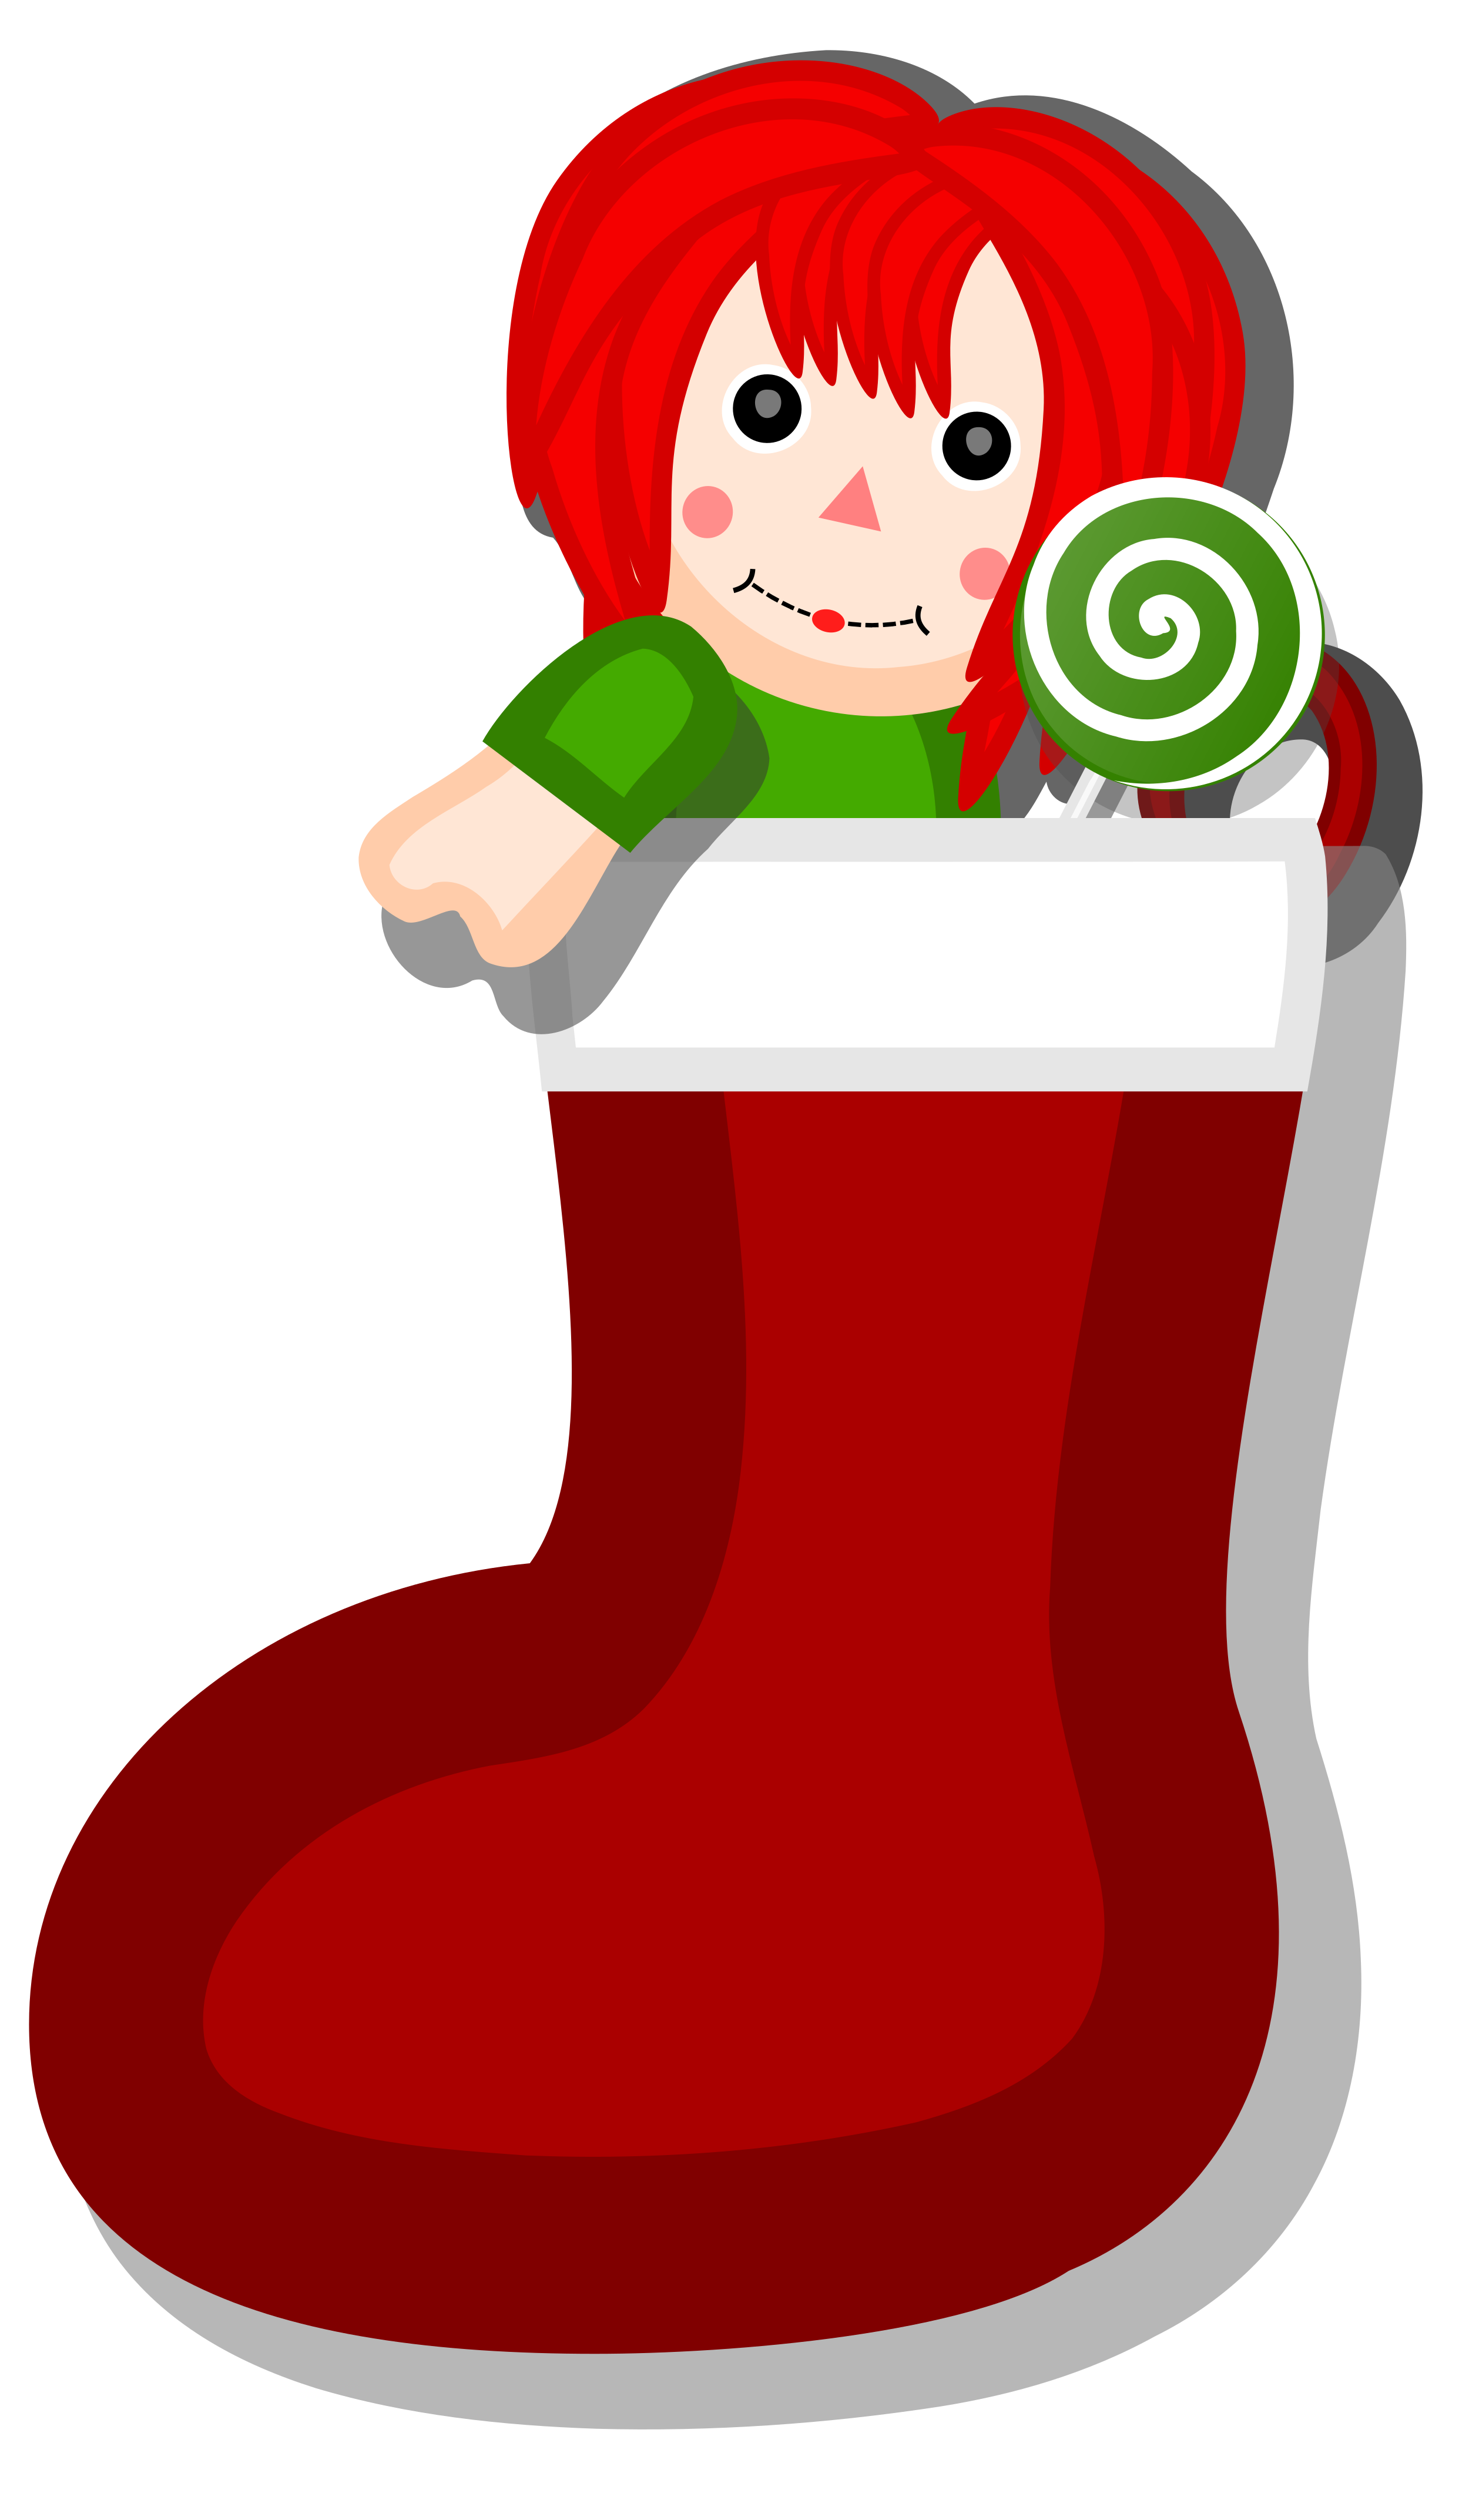 <?xml version="1.0" encoding="UTF-8" standalone="no"?>
<!-- Created with Inkscape (http://www.inkscape.org/) -->

<svg
   xmlns:dc="http://purl.org/dc/elements/1.1/"
   xmlns:cc="http://creativecommons.org/ns#"
   xmlns:rdf="http://www.w3.org/1999/02/22-rdf-syntax-ns#"
   xmlns:svg="http://www.w3.org/2000/svg"
   xmlns="http://www.w3.org/2000/svg"
   xmlns:xlink="http://www.w3.org/1999/xlink"
   xmlns:sodipodi="http://sodipodi.sourceforge.net/DTD/sodipodi-0.dtd"
   xmlns:inkscape="http://www.inkscape.org/namespaces/inkscape"
   width="286.228"
   height="487.016"
   id="svg6012"
   version="1.1"
   inkscape:version="0.48.5 r10040"
   sodipodi:docname="stocking_w_doll.svg">
  <title
     id="title11108">Rag Doll Stocking</title>
  <defs
     id="defs3">
    <linearGradient
       inkscape:collect="always"
       id="linearGradient11080">
      <stop
         style="stop-color:#ffffff;stop-opacity:1;"
         offset="0"
         id="stop11082" />
      <stop
         style="stop-color:#ffffff;stop-opacity:0;"
         offset="1"
         id="stop11084" />
    </linearGradient>
    <filter
       inkscape:collect="always"
       id="filter5401"
       x="-0.141"
       width="1.282"
       y="-0.121"
       height="1.242"
       color-interpolation-filters="sRGB">
      <feGaussianBlur
         inkscape:collect="always"
         stdDeviation="4.917"
         id="feGaussianBlur5403" />
    </filter>
    <filter
       inkscape:collect="always"
       id="filter5300"
       x="-0.19"
       width="1.38"
       y="-0.173"
       height="1.346"
       color-interpolation-filters="sRGB">
      <feGaussianBlur
         inkscape:collect="always"
         stdDeviation="48.722"
         id="feGaussianBlur5302" />
    </filter>
    <filter
       inkscape:collect="always"
       id="filter5419"
       color-interpolation-filters="sRGB">
      <feGaussianBlur
         inkscape:collect="always"
         stdDeviation="1.999"
         id="feGaussianBlur5421" />
    </filter>
    <filter
       inkscape:collect="always"
       id="filter5344"
       x="-0.066"
       width="1.132"
       y="-0.286"
       height="1.572"
       color-interpolation-filters="sRGB">
      <feGaussianBlur
         inkscape:collect="always"
         stdDeviation="13.177"
         id="feGaussianBlur5346" />
    </filter>
    <filter
       inkscape:collect="always"
       id="filter6583"
       x="-0.12"
       width="1.241"
       y="-0.12"
       height="1.239"
       color-interpolation-filters="sRGB">
      <feGaussianBlur
         inkscape:collect="always"
         stdDeviation="4.725"
         id="feGaussianBlur6585" />
    </filter>
    <filter
       inkscape:collect="always"
       id="filter7487"
       x="-0.181"
       width="1.362"
       y="-0.079"
       height="1.157"
       color-interpolation-filters="sRGB">
      <feGaussianBlur
         inkscape:collect="always"
         stdDeviation="2.709"
         id="feGaussianBlur7489" />
    </filter>
    <filter
       inkscape:collect="always"
       id="filter8327"
       x="-0.141"
       width="1.282"
       y="-0.152"
       height="1.303"
       color-interpolation-filters="sRGB">
      <feGaussianBlur
         inkscape:collect="always"
         stdDeviation="3.47"
         id="feGaussianBlur8329" />
    </filter>
    <filter
       inkscape:collect="always"
       id="filter8350"
       x="-0.245"
       width="1.491"
       y="-0.245"
       height="1.49"
       color-interpolation-filters="sRGB">
      <feGaussianBlur
         inkscape:collect="always"
         stdDeviation="2.963"
         id="feGaussianBlur8352" />
    </filter>
    <filter
       inkscape:collect="always"
       id="filter8386"
       x="-0.11"
       width="1.22"
       y="-0.067"
       height="1.135"
       color-interpolation-filters="sRGB">
      <feGaussianBlur
         inkscape:collect="always"
         stdDeviation="2.324"
         id="feGaussianBlur8388" />
    </filter>
    <filter
       inkscape:collect="always"
       id="filter10389"
       color-interpolation-filters="sRGB">
      <feGaussianBlur
         inkscape:collect="always"
         stdDeviation="3.966"
         id="feGaussianBlur10391" />
    </filter>
    <filter
       inkscape:collect="always"
       id="filter10426"
       x="-0.211"
       width="1.422"
       y="-0.22"
       height="1.439"
       color-interpolation-filters="sRGB">
      <feGaussianBlur
         inkscape:collect="always"
         stdDeviation="6.998"
         id="feGaussianBlur10428" />
    </filter>
    <filter
       inkscape:collect="always"
       id="filter10665"
       x="-0.12"
       width="1.24"
       y="-0.12"
       height="1.24"
       color-interpolation-filters="sRGB">
      <feGaussianBlur
         inkscape:collect="always"
         stdDeviation="8.752"
         id="feGaussianBlur10667" />
    </filter>
    <filter
       inkscape:collect="always"
       id="filter10771"
       x="-1.126"
       width="3.252"
       y="-0.018"
       height="1.035"
       color-interpolation-filters="sRGB">
      <feGaussianBlur
         inkscape:collect="always"
         stdDeviation="0.849"
         id="feGaussianBlur10773" />
    </filter>
    <filter
       inkscape:collect="always"
       id="filter10783"
       x="-0.651"
       width="2.303"
       y="-0.052"
       height="1.104"
       color-interpolation-filters="sRGB">
      <feGaussianBlur
         inkscape:collect="always"
         stdDeviation="2.682"
         id="feGaussianBlur10785" />
    </filter>
    <filter
       inkscape:collect="always"
       id="filter11092"
       x="-0.151"
       width="1.303"
       y="-0.151"
       height="1.303">
      <feGaussianBlur
         inkscape:collect="always"
         stdDeviation="11.038"
         id="feGaussianBlur11094" />
    </filter>
    <linearGradient
       inkscape:collect="always"
       xlink:href="#linearGradient11080"
       id="linearGradient11102"
       gradientUnits="userSpaceOnUse"
       x1="621.357"
       y1="395.648"
       x2="796.403"
       y2="395.648" />
    <filter
       inkscape:collect="always"
       id="filter3952">
      <feGaussianBlur
         inkscape:collect="always"
         stdDeviation="17.429"
         id="feGaussianBlur3954" />
    </filter>
  </defs>
  <sodipodi:namedview
     inkscape:document-units="mm"
     id="base"
     pagecolor="#ffffff"
     bordercolor="#666666"
     borderopacity="1.0"
     inkscape:pageopacity="0.0"
     inkscape:pageshadow="2"
     inkscape:zoom="0.74"
     inkscape:cx="-8.3203292"
     inkscape:cy="427.83449"
     inkscape:current-layer="layer1"
     showgrid="false"
     showguides="true"
     inkscape:guide-bbox="true"
     units="mm"
     fit-margin-top="0"
     fit-margin-left="0"
     fit-margin-right="0"
     fit-margin-bottom="0"
     inkscape:window-width="1680"
     inkscape:window-height="1006"
     inkscape:window-x="-3"
     inkscape:window-y="-3"
     inkscape:window-maximized="1">
    <inkscape:grid
       type="xygrid"
       id="grid6591"
       empspacing="5"
       visible="true"
       enabled="true"
       snapvisiblegridlinesonly="true"
       originx="-203.955px"
       originy="-480.029px" />
  </sodipodi:namedview>
  <g
     inkscape:label="Layer 1"
     inkscape:groupmode="layer"
     id="layer1"
     transform="translate(-203.955,-85.316)">
    <path
       transform="matrix(0.65,0,0,0.65,130.097,23.043)"
       inkscape:connector-curvature="0"
       id="path5971"
       d="m 503.228,288.245 c -25.286,1.577 -44.372,25.339 -46.969,49.438 -0.447,21.708 17.378,38.946 36.438,46.438 12.419,4.411 27.032,-0.669 34.062,-11.688 14.098,-18.455 18.136,-46 6.489,-66.672 -6.203,-10.429 -17.59,-18.177 -30.02,-17.516 z m 0.281,29.188 c 8.037,-0.237 10.521,9.737 10.094,16.125 -0.106,10.984 -5.371,23.034 -15.312,28.281 -5.679,-1.966 -9.895,-6.966 -14.125,-10.875 -6.148,-13.383 3.515,-33.37 19.344,-33.531 z"
       style="fill:#4d4d4d;fill-opacity:1;fill-rule:evenodd;stroke:none;filter:url(#filter5401)" />
    <path
       sodipodi:nodetypes="sssssssccccs"
       inkscape:connector-curvature="0"
       id="path5973"
       d="m 459.26,210.818 c -9.462,-3.922 -21.391,1.203 -28.804,13.271 -8.785,14.303 -4.917,24.562 4.938,33.264 9.855,8.701 21.967,12.547 30.752,-1.756 8.785,-14.303 7.916,-32.963 -1.939,-41.664 -1.54,-1.36 -3.195,-2.388 -4.948,-3.114 z m -3.151,10.504 c 1.345,0.44 2.495,1.363 3.473,2.467 6.7,9.466 2.331,24.59 -5.572,31.062 -5.207,5.278 -7.284,2.712 -17.588,-5.709 -6.207,-14.905 5.354,-31.048 19.101,-27.968 0.2,0.043 0.395,0.085 0.587,0.148 z"
       style="fill:#800000;fill-opacity:1;fill-rule:evenodd;stroke:none" />
    <path
       transform="matrix(0.65,0,0,0.65,130.097,23.043)"
       inkscape:connector-curvature="0"
       id="path5977"
       d="m 495.647,290.668 c -21.064,1.673 -37.068,22.639 -37.312,42.844 1.873,16.948 17.248,29.852 32.812,34.438 10.995,1.845 19.79,-6.746 24.062,-16.125 8.96,-16.67 10.344,-40.375 -3.719,-54.812 -4.26,-3.96 -9.875,-6.669 -15.844,-6.344 z m 0.281,9.125 c 13.174,-0.107 20.788,14.527 19.594,26.344 -0.175,15.748 -8.684,33.004 -24.219,38.312 -10.123,-0.656 -17.664,-9.084 -23.875,-16.156 -10.34,-20.044 5.123,-48.8 28.5,-48.5 z"
       style="fill:#aa0000;fill-opacity:1;fill-rule:evenodd;stroke:none;filter:url(#filter5419)" />
    <g
       transform="matrix(-1,0.027,0.027,1,652.952,-230.889)"
       id="g9491"
       style="fill:#666666;filter:url(#filter10389)">
      <path
         style="fill:#666666;fill-opacity:1;fill-rule:evenodd;stroke:none"
         d="m 295.562,318 c -10.129,0.363 -20.746,3.811 -27.562,11.156 -15.431,-4.798 -31.149,3.868 -41.906,14.344 -18.287,14.281 -23.545,41.199 -14.344,62.188 4.573,12.604 9.882,25.935 20.344,34.625 3.824,-0.069 3.366,4.022 5.03,6.4 3.76,7.105 7.247,16.573 15.439,19.288 2.577,0.223 4.717,-2.037 5,-4.469 2.77,4.768 6.796,12.575 13.375,10.656 5.45,-3.468 1.278,-10.765 2,-15.219 2.449,-1.423 2.146,-4.346 5.438,-2.938 14.398,0.955 29.051,-3.239 40.5,-12 1.815,5.027 2.983,13.674 9.5,14.031 3.151,-0.17 4.787,-3.796 5.406,-5.969 2.172,4.499 9.628,4.162 10.375,-1.188 3.143,-8.171 0.011,-17.427 2.5,-25.531 2.205,-3.732 3.015,-8.838 5.688,-11.938 7.041,-1.326 6.203,-10.774 6.896,-16.155 0.984,-21.212 -1.622,-45.269 -17.553,-60.759 -11.965,-11.382 -28.857,-16.087 -45.062,-16.555 l -1,0.029 -0.063,0.002 z"
         id="path9493"
         inkscape:connector-curvature="0" />
    </g>
    <path
       sodipodi:type="arc"
       style="fill:#338000;fill-opacity:1;fill-rule:evenodd;stroke:none"
       id="path8309"
       sodipodi:cx="263.53741"
       sodipodi:cy="476.71942"
       sodipodi:rx="28.280064"
       sodipodi:ry="39.551105"
       d="m 291.817,476.719 c 0,21.843 -12.661,39.551 -28.28,39.551 -15.619,0 -28.28,-17.708 -28.28,-39.551 0,-21.843 12.661,-39.551 28.28,-39.551 15.619,0 28.28,17.708 28.28,39.551 z"
       transform="matrix(1.341,0,0,1.373,7.677,-407.164)" />
    <path
       style="fill:#44aa00;fill-opacity:1;fill-rule:evenodd;stroke:none;filter:url(#filter8386)"
       d="m 361.031,205.902 c -15.238,2.059 -23.228,18.472 -24.721,32.331 -2.731,18.137 2.186,40.272 19.471,49.794 12.055,3.683 23.245,-7.444 26.188,-18.375 8.619,-20.567 5.001,-48.307 -13.875,-61.844 -2.122,-1.179 -4.576,-2.066 -7.062,-1.906 z"
       id="path8356"
       inkscape:connector-curvature="0" />
    <g
       id="g8220"
       transform="translate(3.781,-260.88)">
      <g
         transform="matrix(-1,0.027,0.027,1,479.192,78.735)"
         id="g7730">
        <path
           style="fill:#d40000;fill-opacity:1;fill-rule:evenodd;stroke:none"
           d="m 83.984,361.084 c -4.53,26.676 2.167,33.668 3.659,52.364 1.12,14.042 -27.271,-30.978 -22.741,-57.654 4.53,-26.676 27.08,-39.972 40.968,-37.613 13.888,2.358 -17.357,16.227 -21.887,42.903 z"
           id="path7732"
           inkscape:connector-curvature="0"
           sodipodi:nodetypes="sssss" />
        <path
           style="opacity:0.872;fill:#ff0000;fill-opacity:1;fill-rule:evenodd;stroke:none;filter:url(#filter7487)"
           d="m 102.062,321.938 c -23.927,2.346 -38.817,30.193 -32.091,52.194 2.376,10.735 6.663,21.811 12.341,30.556 -4.174,-18.054 -6.53,-37.774 1.094,-55.156 C 88.247,338.94 96.176,330.202 104.25,322 c -0.725,-0.076 -1.459,-0.131 -2.188,-0.062 z"
           id="path7734"
           inkscape:connector-curvature="0" />
      </g>
      <g
         id="g7724"
         transform="matrix(-1,0.027,0.027,1,463.345,85.816)">
        <path
           sodipodi:nodetypes="sssss"
           inkscape:connector-curvature="0"
           id="path7726"
           d="m 83.984,361.084 c -4.53,26.676 2.167,33.668 3.659,52.364 1.12,14.042 -27.271,-30.978 -22.741,-57.654 4.53,-26.676 27.08,-39.972 40.968,-37.613 13.888,2.358 -17.357,16.227 -21.887,42.903 z"
           style="fill:#d40000;fill-opacity:1;fill-rule:evenodd;stroke:none" />
        <path
           inkscape:connector-curvature="0"
           id="path7728"
           d="m 102.062,321.938 c -23.927,2.346 -38.817,30.193 -32.091,52.194 2.376,10.735 6.663,21.811 12.341,30.556 -4.174,-18.054 -6.53,-37.774 1.094,-55.156 C 88.247,338.94 96.176,330.202 104.25,322 c -0.725,-0.076 -1.459,-0.131 -2.188,-0.062 z"
           style="opacity:0.872;fill:#ff0000;fill-opacity:1;fill-rule:evenodd;stroke:none;filter:url(#filter7487)" />
      </g>
      <g
         transform="matrix(0.887,0.462,-0.462,0.887,443.273,80.015)"
         id="g7706">
        <path
           style="fill:#d40000;fill-opacity:1;fill-rule:evenodd;stroke:none"
           d="m 83.984,361.084 c -4.53,26.676 2.167,33.668 3.659,52.364 1.12,14.042 -27.271,-30.978 -22.741,-57.654 4.53,-26.676 27.08,-39.972 40.968,-37.613 13.888,2.358 -17.357,16.227 -21.887,42.903 z"
           id="path7708"
           inkscape:connector-curvature="0"
           sodipodi:nodetypes="sssss" />
        <path
           style="opacity:0.872;fill:#ff0000;fill-opacity:1;fill-rule:evenodd;stroke:none;filter:url(#filter7487)"
           d="m 102.062,321.938 c -23.927,2.346 -38.817,30.193 -32.091,52.194 2.376,10.735 6.663,21.811 12.341,30.556 -4.174,-18.054 -6.53,-37.774 1.094,-55.156 C 88.247,338.94 96.176,330.202 104.25,322 c -0.725,-0.076 -1.459,-0.131 -2.188,-0.062 z"
           id="path7710"
           inkscape:connector-curvature="0" />
      </g>
      <g
         id="g7700"
         transform="matrix(0.887,0.461,-0.461,0.887,431.655,77.414)">
        <path
           sodipodi:nodetypes="sssss"
           inkscape:connector-curvature="0"
           id="path7702"
           d="m 83.984,361.084 c -4.53,26.676 2.167,33.668 3.659,52.364 1.12,14.042 -27.271,-30.978 -22.741,-57.654 4.53,-26.676 27.08,-39.972 40.968,-37.613 13.888,2.358 -17.357,16.227 -21.887,42.903 z"
           style="fill:#d40000;fill-opacity:1;fill-rule:evenodd;stroke:none" />
        <path
           inkscape:connector-curvature="0"
           id="path7704"
           d="m 102.062,321.938 c -23.927,2.346 -38.817,30.193 -32.091,52.194 2.376,10.735 6.663,21.811 12.341,30.556 -4.174,-18.054 -6.53,-37.774 1.094,-55.156 C 88.247,338.94 96.176,330.202 104.25,322 c -0.725,-0.076 -1.459,-0.131 -2.188,-0.062 z"
           style="opacity:0.872;fill:#ff0000;fill-opacity:1;fill-rule:evenodd;stroke:none;filter:url(#filter7487)" />
      </g>
      <g
         id="g7652"
         transform="matrix(0.731,0.163,-0.116,0.523,347.003,188.459)">
        <path
           style="fill:#d40000;fill-opacity:1;fill-rule:evenodd;stroke:none"
           d="m 83.984,361.084 c -4.53,26.676 2.167,33.668 3.659,52.364 1.12,14.042 -27.271,-30.978 -22.741,-57.654 4.53,-26.676 27.08,-39.972 40.968,-37.613 13.888,2.358 -17.357,16.227 -21.887,42.903 z"
           id="path7654"
           inkscape:connector-curvature="0"
           sodipodi:nodetypes="sssss" />
        <path
           style="opacity:0.872;fill:#ff0000;fill-opacity:1;fill-rule:evenodd;stroke:none;filter:url(#filter7487)"
           d="m 102.062,321.938 c -23.927,2.346 -38.817,30.193 -32.091,52.194 2.376,10.735 6.663,21.811 12.341,30.556 -4.174,-18.054 -6.53,-37.774 1.094,-55.156 C 88.247,338.94 96.176,330.202 104.25,322 c -0.725,-0.076 -1.459,-0.131 -2.188,-0.062 z"
           id="path7656"
           inkscape:connector-curvature="0" />
      </g>
      <g
         transform="matrix(0.976,0.217,-0.217,0.976,251.237,7.85)"
         id="g6587">
        <path
           sodipodi:type="arc"
           style="fill:#ffccaa;fill-opacity:1;fill-rule:evenodd;stroke:none"
           id="path6061"
           sodipodi:cx="201.02036"
           sodipodi:cy="566.73132"
           sodipodi:rx="71.720833"
           sodipodi:ry="72.478447"
           d="m 272.741,566.731 c 0,40.029 -32.111,72.478 -71.721,72.478 -39.61,0 -71.721,-32.45 -71.721,-72.478 0,-40.029 32.111,-72.478 71.721,-72.478 39.61,0 71.721,32.45 71.721,72.478 z"
           transform="matrix(0.785,0,0,0.784,51.511,-59.398)" />
        <path
           style="fill:#ffe6d5;fill-opacity:1;fill-rule:evenodd;stroke:none;filter:url(#filter6583)"
           d="m 208.156,337.688 c -29.791,-0.474 -53.935,33.561 -43.469,61.625 7.292,23.398 34.375,39.119 58.062,30.969 22.444,-6.703 38.056,-31.625 32.469,-54.719 -4.114,-21.629 -24.714,-39.289 -47.062,-37.875 z"
           id="path6063"
           inkscape:connector-curvature="0" />
      </g>
      <path
         inkscape:connector-curvature="0"
         id="path8001"
         d="m 391.712,424.604 c -7.628,-1.667 -13.346,8.65 -7.942,14.239 4.803,6.32 16.054,1.904 15.235,-6.019 -0.074,-4.051 -3.307,-7.658 -7.294,-8.22 z"
         style="fill:#ffffff;fill-opacity:1;fill-rule:evenodd;stroke:none" />
      <g
         transform="matrix(0.976,0.217,-0.217,0.976,301.459,18.669)"
         id="g7943">
        <path
           transform="translate(51.071,-3.571)"
           d="m 137.679,412.809 c 0,2.811 -2.199,5.089 -4.911,5.089 -2.712,0 -4.911,-2.279 -4.911,-5.089 0,-2.811 2.199,-5.089 4.911,-5.089 2.712,0 4.911,2.279 4.911,5.089 z"
           sodipodi:ry="5.0892859"
           sodipodi:rx="4.9107141"
           sodipodi:cy="412.80862"
           sodipodi:cx="132.76785"
           id="path7872"
           style="opacity:0.872;fill:#ff8080;fill-opacity:1;fill-rule:evenodd;stroke:none"
           sodipodi:type="arc" />
        <path
           sodipodi:type="arc"
           style="opacity:0.872;fill:#ff8080;fill-opacity:1;fill-rule:evenodd;stroke:none"
           id="path7870"
           sodipodi:cx="132.76785"
           sodipodi:cy="412.80862"
           sodipodi:rx="4.9107141"
           sodipodi:ry="5.0892859"
           d="m 137.679,412.809 c 0,2.811 -2.199,5.089 -4.911,5.089 -2.712,0 -4.911,-2.279 -4.911,-5.089 0,-2.811 2.199,-5.089 4.911,-5.089 2.712,0 4.911,2.279 4.911,5.089 z"
           transform="translate(-4.286,-3.571)" />
      </g>
      <g
         transform="matrix(0.976,0.217,-0.217,0.976,324.262,36.188)"
         id="g7491">
        <path
           style="fill:#d40000;fill-opacity:1;fill-rule:evenodd;stroke:none"
           d="m 83.984,361.084 c -4.53,26.676 2.167,33.668 3.659,52.364 1.12,14.042 -27.271,-30.978 -22.741,-57.654 4.53,-26.676 27.08,-39.972 40.968,-37.613 13.888,2.358 -17.357,16.227 -21.887,42.903 z"
           id="path7470"
           inkscape:connector-curvature="0"
           sodipodi:nodetypes="sssss" />
        <path
           style="opacity:0.872;fill:#ff0000;fill-opacity:1;fill-rule:evenodd;stroke:none;filter:url(#filter7487)"
           d="m 102.062,321.938 c -23.927,2.346 -38.817,30.193 -32.091,52.194 2.376,10.735 6.663,21.811 12.341,30.556 -4.174,-18.054 -6.53,-37.774 1.094,-55.156 C 88.247,338.94 96.176,330.202 104.25,322 c -0.725,-0.076 -1.459,-0.131 -2.188,-0.062 z"
           id="path7473"
           inkscape:connector-curvature="0" />
      </g>
      <path
         inkscape:connector-curvature="0"
         id="path8003"
         d="m 350.902,417.326 c -7.628,-1.667 -13.346,8.65 -7.942,14.239 4.803,6.32 16.054,1.904 15.235,-6.019 -0.074,-4.051 -3.307,-7.658 -7.294,-8.22 z"
         style="fill:#ffffff;fill-opacity:1;fill-rule:evenodd;stroke:none" />
      <g
         transform="matrix(0.976,0.217,-0.217,0.976,334.254,40.608)"
         id="g7495">
        <path
           sodipodi:nodetypes="sssss"
           inkscape:connector-curvature="0"
           id="path7497"
           d="m 83.984,361.084 c -4.53,26.676 2.167,33.668 3.659,52.364 1.12,14.042 -27.271,-30.978 -22.741,-57.654 4.53,-26.676 27.08,-39.972 40.968,-37.613 13.888,2.358 -17.357,16.227 -21.887,42.903 z"
           style="fill:#d40000;fill-opacity:1;fill-rule:evenodd;stroke:none" />
        <path
           inkscape:connector-curvature="0"
           id="path7499"
           d="m 102.062,321.938 c -23.927,2.346 -38.817,30.193 -32.091,52.194 2.376,10.735 6.663,21.811 12.341,30.556 -4.174,-18.054 -6.53,-37.774 1.094,-55.156 C 88.247,338.94 96.176,330.202 104.25,322 c -0.725,-0.076 -1.459,-0.131 -2.188,-0.062 z"
           style="opacity:0.872;fill:#ff0000;fill-opacity:1;fill-rule:evenodd;stroke:none;filter:url(#filter7487)" />
      </g>
      <g
         id="g7501"
         transform="matrix(0.903,0.43,-0.43,0.903,403.119,32.125)">
        <path
           style="fill:#d40000;fill-opacity:1;fill-rule:evenodd;stroke:none"
           d="m 83.984,361.084 c -4.53,26.676 2.167,33.668 3.659,52.364 1.12,14.042 -27.271,-30.978 -22.741,-57.654 4.53,-26.676 27.08,-39.972 40.968,-37.613 13.888,2.358 -17.357,16.227 -21.887,42.903 z"
           id="path7503"
           inkscape:connector-curvature="0"
           sodipodi:nodetypes="sssss" />
        <path
           style="opacity:0.872;fill:#ff0000;fill-opacity:1;fill-rule:evenodd;stroke:none;filter:url(#filter7487)"
           d="m 102.062,321.938 c -23.927,2.346 -38.817,30.193 -32.091,52.194 2.376,10.735 6.663,21.811 12.341,30.556 -4.174,-18.054 -6.53,-37.774 1.094,-55.156 C 88.247,338.94 96.176,330.202 104.25,322 c -0.725,-0.076 -1.459,-0.131 -2.188,-0.062 z"
           id="path7505"
           inkscape:connector-curvature="0" />
      </g>
      <g
         transform="matrix(0.836,0.186,-0.216,0.969,322.493,28.371)"
         id="g7974">
        <g
           id="g7646"
           transform="matrix(0.749,0,0,0.535,80.187,155.115)">
          <path
             style="fill:#d40000;fill-opacity:1;fill-rule:evenodd;stroke:none"
             d="m 83.984,361.084 c -4.53,26.676 2.167,33.668 3.659,52.364 1.12,14.042 -27.271,-30.978 -22.741,-57.654 4.53,-26.676 27.08,-39.972 40.968,-37.613 13.888,2.358 -17.357,16.227 -21.887,42.903 z"
             id="path7648"
             inkscape:connector-curvature="0"
             sodipodi:nodetypes="sssss" />
          <path
             style="opacity:0.872;fill:#ff0000;fill-opacity:1;fill-rule:evenodd;stroke:none;filter:url(#filter7487)"
             d="m 102.062,321.938 c -23.927,2.346 -38.817,30.193 -32.091,52.194 2.376,10.735 6.663,21.811 12.341,30.556 -4.174,-18.054 -6.53,-37.774 1.094,-55.156 C 88.247,338.94 96.176,330.202 104.25,322 c -0.725,-0.076 -1.459,-0.131 -2.188,-0.062 z"
             id="path7650"
             inkscape:connector-curvature="0" />
        </g>
        <g
           id="g7670"
           transform="matrix(0.749,0,0,0.535,106.973,156.544)">
          <path
             style="fill:#d40000;fill-opacity:1;fill-rule:evenodd;stroke:none"
             d="m 83.984,361.084 c -4.53,26.676 2.167,33.668 3.659,52.364 1.12,14.042 -27.271,-30.978 -22.741,-57.654 4.53,-26.676 27.08,-39.972 40.968,-37.613 13.888,2.358 -17.357,16.227 -21.887,42.903 z"
             id="path7672"
             inkscape:connector-curvature="0"
             sodipodi:nodetypes="sssss" />
          <path
             style="opacity:0.872;fill:#ff0000;fill-opacity:1;fill-rule:evenodd;stroke:none;filter:url(#filter7487)"
             d="m 102.062,321.938 c -23.927,2.346 -38.817,30.193 -32.091,52.194 2.376,10.735 6.663,21.811 12.341,30.556 -4.174,-18.054 -6.53,-37.774 1.094,-55.156 C 88.247,338.94 96.176,330.202 104.25,322 c -0.725,-0.076 -1.459,-0.131 -2.188,-0.062 z"
             id="path7674"
             inkscape:connector-curvature="0" />
        </g>
        <g
           id="g7963">
          <g
             id="g7640"
             transform="matrix(0.749,0,0,0.535,72.33,155.115)">
            <path
               style="fill:#d40000;fill-opacity:1;fill-rule:evenodd;stroke:none"
               d="m 83.984,361.084 c -4.53,26.676 2.167,33.668 3.659,52.364 1.12,14.042 -27.271,-30.978 -22.741,-57.654 4.53,-26.676 27.08,-39.972 40.968,-37.613 13.888,2.358 -17.357,16.227 -21.887,42.903 z"
               id="path7642"
               inkscape:connector-curvature="0"
               sodipodi:nodetypes="sssss" />
            <path
               style="opacity:0.872;fill:#ff0000;fill-opacity:1;fill-rule:evenodd;stroke:none;filter:url(#filter7487)"
               d="m 102.062,321.938 c -23.927,2.346 -38.817,30.193 -32.091,52.194 2.376,10.735 6.663,21.811 12.341,30.556 -4.174,-18.054 -6.53,-37.774 1.094,-55.156 C 88.247,338.94 96.176,330.202 104.25,322 c -0.725,-0.076 -1.459,-0.131 -2.188,-0.062 z"
               id="path7644"
               inkscape:connector-curvature="0" />
          </g>
          <g
             transform="matrix(0.749,0,0,0.535,89.83,155.829)"
             id="g7658">
            <path
               sodipodi:nodetypes="sssss"
               inkscape:connector-curvature="0"
               id="path7660"
               d="m 83.984,361.084 c -4.53,26.676 2.167,33.668 3.659,52.364 1.12,14.042 -27.271,-30.978 -22.741,-57.654 4.53,-26.676 27.08,-39.972 40.968,-37.613 13.888,2.358 -17.357,16.227 -21.887,42.903 z"
               style="fill:#d40000;fill-opacity:1;fill-rule:evenodd;stroke:none" />
            <path
               inkscape:connector-curvature="0"
               id="path7662"
               d="m 102.062,321.938 c -23.927,2.346 -38.817,30.193 -32.091,52.194 2.376,10.735 6.663,21.811 12.341,30.556 -4.174,-18.054 -6.53,-37.774 1.094,-55.156 C 88.247,338.94 96.176,330.202 104.25,322 c -0.725,-0.076 -1.459,-0.131 -2.188,-0.062 z"
               style="opacity:0.872;fill:#ff0000;fill-opacity:1;fill-rule:evenodd;stroke:none;filter:url(#filter7487)" />
          </g>
          <g
             id="g7664"
             transform="matrix(0.749,0,0,0.535,99.116,157.972)">
            <path
               style="fill:#d40000;fill-opacity:1;fill-rule:evenodd;stroke:none"
               d="m 83.984,361.084 c -4.53,26.676 2.167,33.668 3.659,52.364 1.12,14.042 -27.271,-30.978 -22.741,-57.654 4.53,-26.676 27.08,-39.972 40.968,-37.613 13.888,2.358 -17.357,16.227 -21.887,42.903 z"
               id="path7666"
               inkscape:connector-curvature="0"
               sodipodi:nodetypes="sssss" />
            <path
               style="opacity:0.872;fill:#ff0000;fill-opacity:1;fill-rule:evenodd;stroke:none;filter:url(#filter7487)"
               d="m 102.062,321.938 c -23.927,2.346 -38.817,30.193 -32.091,52.194 2.376,10.735 6.663,21.811 12.341,30.556 -4.174,-18.054 -6.53,-37.774 1.094,-55.156 C 88.247,338.94 96.176,330.202 104.25,322 c -0.725,-0.076 -1.459,-0.131 -2.188,-0.062 z"
               id="path7668"
               inkscape:connector-curvature="0" />
          </g>
        </g>
      </g>
      <g
         transform="matrix(0.849,0.621,-0.635,0.787,493.452,50.46)"
         id="g7507">
        <path
           sodipodi:nodetypes="sssss"
           inkscape:connector-curvature="0"
           id="path7509"
           d="m 83.984,361.084 c -4.53,26.676 2.167,33.668 3.659,52.364 1.12,14.042 -27.271,-30.978 -22.741,-57.654 4.53,-26.676 27.08,-39.972 40.968,-37.613 13.888,2.358 -17.357,16.227 -21.887,42.903 z"
           style="fill:#d40000;fill-opacity:1;fill-rule:evenodd;stroke:none" />
        <path
           inkscape:connector-curvature="0"
           id="path7511"
           d="m 102.062,321.938 c -23.927,2.346 -38.817,30.193 -32.091,52.194 2.376,10.735 6.663,21.811 12.341,30.556 -4.174,-18.054 -6.53,-37.774 1.094,-55.156 C 88.247,338.94 96.176,330.202 104.25,322 c -0.725,-0.076 -1.459,-0.131 -2.188,-0.062 z"
           style="opacity:0.872;fill:#ff0000;fill-opacity:1;fill-rule:evenodd;stroke:none;filter:url(#filter7487)" />
      </g>
      <g
         transform="matrix(-0.976,-0.217,-0.217,0.976,574.767,91.978)"
         id="g7550">
        <path
           sodipodi:nodetypes="sssss"
           inkscape:connector-curvature="0"
           id="path7552"
           d="m 83.984,361.084 c -4.53,26.676 2.167,33.668 3.659,52.364 1.12,14.042 -27.271,-30.978 -22.741,-57.654 4.53,-26.676 27.08,-39.972 40.968,-37.613 13.888,2.358 -17.357,16.227 -21.887,42.903 z"
           style="fill:#d40000;fill-opacity:1;fill-rule:evenodd;stroke:none" />
        <path
           inkscape:connector-curvature="0"
           id="path7554"
           d="m 102.062,321.938 c -23.927,2.346 -38.817,30.193 -32.091,52.194 2.376,10.735 6.663,21.811 12.341,30.556 -4.174,-18.054 -6.53,-37.774 1.094,-55.156 C 88.247,338.94 96.176,330.202 104.25,322 c -0.725,-0.076 -1.459,-0.131 -2.188,-0.062 z"
           style="opacity:0.872;fill:#ff0000;fill-opacity:1;fill-rule:evenodd;stroke:none;filter:url(#filter7487)" />
      </g>
      <g
         id="g7556"
         transform="matrix(-0.976,-0.217,-0.217,0.976,563.843,91.74)">
        <path
           style="fill:#d40000;fill-opacity:1;fill-rule:evenodd;stroke:none"
           d="m 83.984,361.084 c -4.53,26.676 2.167,33.668 3.659,52.364 1.12,14.042 -27.271,-30.978 -22.741,-57.654 4.53,-26.676 27.08,-39.972 40.968,-37.613 13.888,2.358 -17.357,16.227 -21.887,42.903 z"
           id="path7558"
           inkscape:connector-curvature="0"
           sodipodi:nodetypes="sssss" />
        <path
           style="opacity:0.872;fill:#ff0000;fill-opacity:1;fill-rule:evenodd;stroke:none;filter:url(#filter7487)"
           d="m 102.062,321.938 c -23.927,2.346 -38.817,30.193 -32.091,52.194 2.376,10.735 6.663,21.811 12.341,30.556 -4.174,-18.054 -6.53,-37.774 1.094,-55.156 C 88.247,338.94 96.176,330.202 104.25,322 c -0.725,-0.076 -1.459,-0.131 -2.188,-0.062 z"
           id="path7560"
           inkscape:connector-curvature="0" />
      </g>
      <g
         transform="matrix(-1,0.006,0.006,1,505.087,54.835)"
         id="g7562">
        <path
           sodipodi:nodetypes="sssss"
           inkscape:connector-curvature="0"
           id="path7564"
           d="m 83.984,361.084 c -4.53,26.676 2.167,33.668 3.659,52.364 1.12,14.042 -27.271,-30.978 -22.741,-57.654 4.53,-26.676 27.08,-39.972 40.968,-37.613 13.888,2.358 -17.357,16.227 -21.887,42.903 z"
           style="fill:#d40000;fill-opacity:1;fill-rule:evenodd;stroke:none" />
        <path
           inkscape:connector-curvature="0"
           id="path7566"
           d="m 102.062,321.938 c -23.927,2.346 -38.817,30.193 -32.091,52.194 2.376,10.735 6.663,21.811 12.341,30.556 -4.174,-18.054 -6.53,-37.774 1.094,-55.156 C 88.247,338.94 96.176,330.202 104.25,322 c -0.725,-0.076 -1.459,-0.131 -2.188,-0.062 z"
           style="opacity:0.872;fill:#ff0000;fill-opacity:1;fill-rule:evenodd;stroke:none;filter:url(#filter7487)" />
      </g>
      <g
         id="g7568"
         transform="matrix(-0.977,0.215,0.215,0.977,420.646,34.977)">
        <path
           style="fill:#d40000;fill-opacity:1;fill-rule:evenodd;stroke:none"
           d="m 83.984,361.084 c -4.53,26.676 2.167,33.668 3.659,52.364 1.12,14.042 -27.271,-30.978 -22.741,-57.654 4.53,-26.676 27.08,-39.972 40.968,-37.613 13.888,2.358 -17.357,16.227 -21.887,42.903 z"
           id="path7570"
           inkscape:connector-curvature="0"
           sodipodi:nodetypes="sssss" />
        <path
           style="opacity:0.872;fill:#ff0000;fill-opacity:1;fill-rule:evenodd;stroke:none;filter:url(#filter7487)"
           d="m 102.062,321.938 c -23.927,2.346 -38.817,30.193 -32.091,52.194 2.376,10.735 6.663,21.811 12.341,30.556 -4.174,-18.054 -6.53,-37.774 1.094,-55.156 C 88.247,338.94 96.176,330.202 104.25,322 c -0.725,-0.076 -1.459,-0.131 -2.188,-0.062 z"
           id="path7572"
           inkscape:connector-curvature="0" />
      </g>
      <g
         id="g7736"
         transform="matrix(-0.877,-0.48,-0.48,0.877,660.892,165.702)">
        <path
           sodipodi:nodetypes="sssss"
           inkscape:connector-curvature="0"
           id="path7738"
           d="m 83.984,361.084 c -4.53,26.676 2.167,33.668 3.659,52.364 1.12,14.042 -27.271,-30.978 -22.741,-57.654 4.53,-26.676 27.08,-39.972 40.968,-37.613 13.888,2.358 -17.357,16.227 -21.887,42.903 z"
           style="fill:#d40000;fill-opacity:1;fill-rule:evenodd;stroke:none" />
        <path
           inkscape:connector-curvature="0"
           id="path7740"
           d="m 102.062,321.938 c -23.927,2.346 -38.817,30.193 -32.091,52.194 2.376,10.735 6.663,21.811 12.341,30.556 -4.174,-18.054 -6.53,-37.774 1.094,-55.156 C 88.247,338.94 96.176,330.202 104.25,322 c -0.725,-0.076 -1.459,-0.131 -2.188,-0.062 z"
           style="opacity:0.872;fill:#ff0000;fill-opacity:1;fill-rule:evenodd;stroke:none;filter:url(#filter7487)" />
      </g>
      <g
         transform="matrix(-0.977,0.215,0.215,0.977,412.587,38.305)"
         id="g7688">
        <path
           sodipodi:nodetypes="sssss"
           inkscape:connector-curvature="0"
           id="path7690"
           d="m 83.984,361.084 c -4.53,26.676 2.167,33.668 3.659,52.364 1.12,14.042 -27.271,-30.978 -22.741,-57.654 4.53,-26.676 27.08,-39.972 40.968,-37.613 13.888,2.358 -17.357,16.227 -21.887,42.903 z"
           style="fill:#d40000;fill-opacity:1;fill-rule:evenodd;stroke:none" />
        <path
           inkscape:connector-curvature="0"
           id="path7692"
           d="m 102.062,321.938 c -23.927,2.346 -38.817,30.193 -32.091,52.194 2.376,10.735 6.663,21.811 12.341,30.556 -4.174,-18.054 -6.53,-37.774 1.094,-55.156 C 88.247,338.94 96.176,330.202 104.25,322 c -0.725,-0.076 -1.459,-0.131 -2.188,-0.062 z"
           style="opacity:0.872;fill:#ff0000;fill-opacity:1;fill-rule:evenodd;stroke:none;filter:url(#filter7487)" />
      </g>
      <g
         transform="matrix(0.998,-0.062,0.062,0.998,214.772,68.416)"
         id="g7742">
        <path
           style="fill:#d40000;fill-opacity:1;fill-rule:evenodd;stroke:none"
           d="m 83.984,361.084 c -4.53,26.676 2.167,33.668 3.659,52.364 1.12,14.042 -27.271,-30.978 -22.741,-57.654 4.53,-26.676 27.08,-39.972 40.968,-37.613 13.888,2.358 -17.357,16.227 -21.887,42.903 z"
           id="path7744"
           inkscape:connector-curvature="0"
           sodipodi:nodetypes="sssss" />
        <path
           style="opacity:0.872;fill:#ff0000;fill-opacity:1;fill-rule:evenodd;stroke:none;filter:url(#filter7487)"
           d="m 102.062,321.938 c -23.927,2.346 -38.817,30.193 -32.091,52.194 2.376,10.735 6.663,21.811 12.341,30.556 -4.174,-18.054 -6.53,-37.774 1.094,-55.156 C 88.247,338.94 96.176,330.202 104.25,322 c -0.725,-0.076 -1.459,-0.131 -2.188,-0.062 z"
           id="path7746"
           inkscape:connector-curvature="0" />
      </g>
      <g
         id="g7694"
         transform="matrix(0.836,0.628,-0.634,0.807,492.395,50.782)">
        <path
           style="fill:#d40000;fill-opacity:1;fill-rule:evenodd;stroke:none"
           d="m 83.984,361.084 c -4.53,26.676 2.167,33.668 3.659,52.364 1.12,14.042 -27.271,-30.978 -22.741,-57.654 4.53,-26.676 27.08,-39.972 40.968,-37.613 13.888,2.358 -17.357,16.227 -21.887,42.903 z"
           id="path7696"
           inkscape:connector-curvature="0"
           sodipodi:nodetypes="sssss" />
        <path
           style="opacity:0.872;fill:#ff0000;fill-opacity:1;fill-rule:evenodd;stroke:none;filter:url(#filter7487)"
           d="m 102.062,321.938 c -23.927,2.346 -38.817,30.193 -32.091,52.194 2.376,10.735 6.663,21.811 12.341,30.556 -4.174,-18.054 -6.53,-37.774 1.094,-55.156 C 88.247,338.94 96.176,330.202 104.25,322 c -0.725,-0.076 -1.459,-0.131 -2.188,-0.062 z"
           id="path7698"
           inkscape:connector-curvature="0" />
      </g>
      <path
         transform="matrix(0.976,0.217,-0.217,0.976,308.385,15.295)"
         d="m 177.534,390.081 c 0,3.696 -2.996,6.692 -6.692,6.692 -3.696,0 -6.692,-2.996 -6.692,-6.692 0,-3.696 2.996,-6.692 6.692,-6.692 3.696,0 6.692,2.996 6.692,6.692 z"
         sodipodi:ry="6.6922607"
         sodipodi:rx="6.6922607"
         sodipodi:cy="390.08093"
         sodipodi:cx="170.84206"
         id="path7849"
         style="fill:#000000;fill-opacity:1;fill-rule:evenodd;stroke:none"
         sodipodi:type="arc" />
      <path
         sodipodi:type="arc"
         style="fill:#000000;fill-opacity:1;fill-rule:evenodd;stroke:none"
         id="path7851"
         sodipodi:cx="170.84206"
         sodipodi:cy="390.08093"
         sodipodi:rx="6.6922607"
         sodipodi:ry="6.6922607"
         d="m 177.534,390.081 c 0,3.696 -2.996,6.692 -6.692,6.692 -3.696,0 -6.692,-2.996 -6.692,-6.692 0,-3.696 2.996,-6.692 6.692,-6.692 3.696,0 6.692,2.996 6.692,6.692 z"
         transform="matrix(0.976,0.217,-0.217,0.976,267.575,8.018)" />
      <path
         inkscape:connector-curvature="0"
         id="path7853"
         d="m 368.272,437.029 -8.63,9.999 12.201,2.717 z"
         style="fill:#ff8080;stroke:none" />
      <g
         transform="matrix(0.976,0.217,-0.217,0.976,300.685,18.496)"
         id="g7992">
        <path
           style="font-size:medium;font-style:normal;font-variant:normal;font-weight:normal;font-stretch:normal;text-indent:0;text-align:start;text-decoration:none;line-height:normal;letter-spacing:normal;word-spacing:normal;text-transform:none;direction:ltr;block-progression:tb;writing-mode:lr-tb;text-anchor:start;baseline-shift:baseline;color:#000000;fill:#000000;fill-opacity:1;stroke:none;stroke-width:0.848;marker:none;visibility:visible;display:inline;overflow:visible;enable-background:accumulate;font-family:Sans;-inkscape-font-specification:Sans"
           d="m 140.736,421.5 2.062,0.844 0.031,0 0.281,0.094 0.281,-0.781 -0.281,-0.094 -2.062,-0.844 z m 30.406,0.062 -0.688,0.25 0.281,0.781 0.719,-0.25 1.656,-0.719 -0.344,-0.781 z m -27.25,1.156 1,0.344 0.031,0.031 1.438,0.406 0.219,-0.812 -1.406,-0.406 -1,-0.344 z m 25.312,-0.438 -0.031,0 -1.906,0.594 0.25,0.812 1.938,-0.594 0,-0.031 0.031,0 0.469,-0.156 -0.312,-0.812 z m -22.031,1.469 1.906,0.438 0,0.031 0.594,0.094 0.156,-0.812 -0.562,-0.125 -0.031,0 -1.844,-0.469 z m 18.094,-0.375 -1.281,0.25 0.156,0.844 1.312,-0.25 0,-0.031 1.219,-0.281 -0.219,-0.844 z m -14.75,1.094 0.625,0.125 0.031,0 1.875,0.25 0.125,-0.812 -1.875,-0.281 -0.031,0 -0.594,-0.094 z m 10.812,-0.438 -0.031,0 -0.625,0.062 0.094,0.844 0.625,-0.062 0.031,0 1.875,-0.25 -0.125,-0.844 z"
           id="path7857"
           inkscape:connector-curvature="0"
           sodipodi:nodetypes="cccccccccccccccccccccccccccccccccccccccccccccccccccccccccccccccccccc" />
        <path
           sodipodi:type="arc"
           style="opacity:0.872;fill:#ff0000;fill-opacity:1;fill-rule:evenodd;stroke:none"
           id="path7953"
           sodipodi:cx="157.53841"
           sodipodi:cy="426.05096"
           sodipodi:rx="2.4079041"
           sodipodi:ry="2.202976"
           d="m 159.946,426.051 c 0,1.217 -1.078,2.203 -2.408,2.203 -1.33,0 -2.408,-0.986 -2.408,-2.203 0,-1.217 1.078,-2.203 2.408,-2.203 1.33,0 2.408,0.986 2.408,2.203 z"
           transform="matrix(1.34,0,0,1,-54.245,-1.23)" />
        <g
           id="g7959">
          <path
             sodipodi:nodetypes="cc"
             inkscape:connector-curvature="0"
             id="path7955"
             d="m 140.269,418.144 c 0.426,2.538 -0.875,3.925 -2.753,4.927"
             style="fill:none;stroke:#000000;stroke-width:1px;stroke-linecap:butt;stroke-linejoin:miter;stroke-opacity:1" />
          <path
             style="fill:none;stroke:#000000;stroke-width:1px;stroke-linecap:butt;stroke-linejoin:miter;stroke-opacity:1"
             d="m 173.639,418.144 c -0.426,2.538 0.875,3.925 2.753,4.927"
             id="path7957"
             inkscape:connector-curvature="0"
             sodipodi:nodetypes="cc" />
        </g>
      </g>
      <path
         inkscape:connector-curvature="0"
         id="path8013"
         d="m 390.823,429.415 c -4.409,-0.024 -2.101,7.717 1.591,4.933 1.864,-1.661 1.252,-4.999 -1.591,-4.933 z"
         style="opacity:0.473;fill:#ffffff;fill-opacity:1;fill-rule:evenodd;stroke:none" />
      <path
         inkscape:connector-curvature="0"
         id="path8015"
         d="m 350.018,422.12 c -4.402,-0.531 -3.025,7.22 0.899,5.163 2.13,-1.26 2.059,-5.09 -0.899,-5.163 z"
         style="opacity:0.473;fill:#ffffff;fill-opacity:1;fill-rule:evenodd;stroke:none" />
    </g>
    <path
       transform="matrix(0.295,0,0,0.328,498.359,229.514)"
       inkscape:connector-curvature="0"
       id="path5967"
       d="m -98.221,62.827 c -169.916,0.545 -339.833,0.103 -509.75,0.25 -18.09,22.161 -18.643,52.667 -16.992,79.964 5.479,99.202 32.75,197.05 24.629,296.931 -2.145,21.623 -6.324,44.113 -18.637,62.386 -90.43,10.077 -180.539,42.493 -248.993,103.638 -48.45,42.964 -83.826,103.19 -89.069,168.612 -4.092,46.116 8.414,94.369 38.5,129.969 32.876,38.505 81.002,60.544 128.987,74.231 60.451,16.206 123.146,22.241 185.575,24.144 76.052,1.846 152.318,-2.888 227.614,-13.305 48.781,-7.089 97.086,-19.717 141.31,-41.644 42.947,-19.157 81.403,-49.902 105.339,-90.848 23.833,-39.445 32.84,-86.655 30.545,-132.641 -1.831,-45.207 -14.421,-89.113 -29.401,-131.501 -10.967,-44.616 -2.698,-90.986 2.841,-135.745 16.228,-107.121 48.274,-211.755 56.139,-320.092 1.182,-23.547 0.728,-49.322 -13.137,-69.382 -4.167,-3.769 -9.956,-5.241 -15.5,-4.969 z"
       style="fill:#888888;fill-opacity:1;fill-rule:evenodd;stroke:none;filter:url(#filter3952);opacity:0.777" />
    <path
       style="fill:#999999;fill-opacity:1;fill-rule:evenodd;stroke:none;filter:url(#filter10783)"
       d="m 545.52,404.306 c 0,40.427 0,80.854 0,121.281 7.75,1.635 11.186,-1.043 9.344,-9 0,-38.094 0,-76.188 0,-114.281 -2.557,0.887 -10.091,-1.995 -9.344,2 z"
       id="rect10775"
       inkscape:connector-curvature="0"
       transform="matrix(0.763,0.392,-0.392,0.763,164.919,-299.479)" />
    <path
       style="opacity:0.572;fill:#4d4d4d;fill-opacity:1;fill-rule:evenodd;stroke:none;filter:url(#filter10665)"
       d="m 704.375,306.156 c -43.879,1.438 -82.779,39.39 -84.945,83.373 -3.047,40.636 24.567,81.259 64.039,92.065 36.744,11.042 79.83,-4.181 100.269,-36.616 21.334,-32.01 19.259,-78.311 -6.551,-107.259 -17.799,-20.891 -45.178,-33.116 -72.812,-31.562 z"
       id="path10647"
       inkscape:connector-curvature="0"
       transform="matrix(0.309,0.159,-0.159,0.309,277.562,-19.926)" />
    <rect
       style="fill:#e6e6e6;fill-opacity:1;fill-rule:evenodd;stroke:none"
       id="rect10725"
       width="4.575"
       height="102.327"
       x="477.028"
       y="4.804"
       transform="matrix(0.889,0.457,-0.457,0.889,0,0)" />
    <path
       style="fill:#f9f9f9;fill-opacity:1;fill-rule:evenodd;stroke:none;filter:url(#filter10771)"
       d="m 546.679,521.253 c 3.164,-2.95 0.428,-11.801 1.344,-17 0,-32.76 0,-65.521 0,-98.281 -3.164,2.95 -0.428,11.801 -1.344,17 0,32.76 0,65.521 0,98.281 z"
       id="rect10735"
       inkscape:connector-curvature="0"
       transform="matrix(0.763,0.392,-0.392,0.763,164.919,-299.479)" />
    <path
       sodipodi:type="arc"
       style="fill:#348100;fill-opacity:1;fill-rule:evenodd;stroke:none"
       id="path10634"
       sodipodi:cx="708.88007"
       sodipodi:cy="395.64828"
       sodipodi:rx="87.523216"
       sodipodi:ry="87.523216"
       d="m 796.403,395.648 c 0,48.338 -39.185,87.523 -87.523,87.523 -48.338,0 -87.523,-39.185 -87.523,-87.523 0,-48.338 39.185,-87.523 87.523,-87.523 48.338,0 87.523,39.185 87.523,87.523 z"
       transform="matrix(0.309,0.159,-0.159,0.309,275.549,-25.934)" />
    <path
       style="font-size:medium;font-style:normal;font-variant:normal;font-weight:normal;font-stretch:normal;text-indent:0;text-align:start;text-decoration:none;line-height:normal;letter-spacing:normal;word-spacing:normal;text-transform:none;direction:ltr;block-progression:tb;writing-mode:lr-tb;text-anchor:start;baseline-shift:baseline;color:#000000;fill:#ffffff;fill-opacity:1;stroke:none;stroke-width:1px;marker:none;visibility:visible;display:inline;overflow:visible;enable-background:accumulate;font-family:Sans;-inkscape-font-specification:Sans"
       d="m 445.004,181.663 c -9.325,-4.794 -20,-4.32 -28.552,0.364 -0.007,0.003 -0.006,0.021 -0.012,0.024 -0.072,0.043 -0.146,0.086 -0.217,0.129 -4.95,3.026 -8.934,7.531 -10.915,13.259 -5.507,13.033 1.98,30.089 16.125,33.369 12.123,3.848 26.531,-4.874 27.537,-17.857 1.851,-11.273 -8.643,-22.633 -20.14,-20.632 -10.412,0.742 -17.266,14.282 -10.638,22.746 4.536,7.039 17.307,6.206 19.224,-2.507 1.94,-5.463 -4.358,-11.934 -9.701,-8.513 -3.758,1.923 -1.253,9.139 2.863,6.626 3.918,-0.265 -2.226,-4.385 1.472,-2.921 3.848,3.284 -1.455,9.277 -5.721,7.669 -7.923,-1.381 -8.339,-13.219 -1.873,-16.939 8.436,-5.946 20.801,1.761 20.347,11.786 0.77,11.27 -11.781,19.975 -22.353,16.392 -13.447,-3.173 -18.653,-20.618 -11.241,-31.611 7.585,-12.931 27.368,-14.34 37.776,-3.942 12.781,11.482 10.181,34.362 -4.096,43.562 -6.913,4.894 -15.707,6.319 -23.924,4.672 14.124,5.016 30.136,-1.042 37.178,-14.739 7.675,-14.931 1.792,-33.261 -13.139,-40.937 z"
       id="path10636"
       inkscape:connector-curvature="0" />
    <path
       sodipodi:nodetypes="ccsscscc"
       inkscape:connector-curvature="0"
       id="path5969"
       d="m 310.308,245.862 c -12.024,18.864 18.96,113.793 -3.114,144.006 -54.985,5.438 -97.581,43.572 -97.581,89.806 0,49.966 48.913,64.211 110.283,64.211 26.338,0 73.257,-3.707 92.301,-16.174 31.451,-13.115 53.384,-48.569 33.127,-108.978 -12.458,-37.151 26.693,-148.526 14.048,-172.872 z"
       style="fill:#800000;fill-opacity:1;fill-rule:evenodd;stroke:none" />
    <path
       transform="matrix(0.295,0,0,0.328,498.359,229.514)"
       inkscape:connector-curvature="0"
       id="path5975"
       d="m -478.188,165.688 c -15.729,0.035 -31.459,0.073 -47.188,0.188 10.193,88.94 28.022,178.804 16.621,268.585 -6.522,51.759 -25.018,104.697 -63.934,140.821 -27.691,24.634 -66.225,29.001 -101.594,33.812 -63.883,10.901 -127.3,39.58 -167.297,92.066 -15.981,21.38 -27.144,49.406 -20.109,76.184 6.99,20.773 28.538,31.73 48.032,38.127 52.266,18.41 108.342,21.521 163.312,25.154 86.269,3.028 173.053,-2.664 257.688,-19.745 37.026,-9.202 75.249,-22.285 102.905,-49.755 24.51,-29.849 25.745,-72.577 14.473,-108.101 -12.95,-52.6 -33.913,-104.94 -29.088,-160.086 4.177,-114.439 38.553,-224.656 55.928,-337.282 -76.582,0.563 -153.167,-0.148 -229.75,0.031 z"
       style="fill:#aa0000;fill-opacity:1;fill-rule:evenodd;stroke:none;filter:url(#filter5300)" />
    <path
       inkscape:connector-curvature="0"
       id="path5979"
       d="m 309.597,245.039 c -3.783,6.862 -2.754,15.375 -2.854,23.082 0.37,10 1.833,19.891 2.799,29.829 49.711,0 99.422,0 149.133,0 2.681,-15.027 5.008,-30.457 3.471,-45.791 -0.395,-2.563 -1.18,-5.026 -1.97,-7.469 -50.138,0 -100.276,0 -150.413,0 l -0.138,0.29 -0.028,0.059 z"
       style="fill:#e6e6e6;fill-opacity:1;fill-rule:evenodd;stroke:none" />
    <path
       transform="matrix(0.295,0,0,0.328,498.359,229.514)"
       inkscape:connector-curvature="0"
       id="path5981"
       d="m -178.219,72.094 c -148.031,0.381 -296.063,0.024 -444.094,0.188 -6.097,30.438 0.487,61.549 2.477,92.12 0.731,6.054 1.471,12.108 2.211,18.161 153.802,0 307.604,0 461.406,0 6.618,-36.322 12.116,-73.83 6.781,-110.562 -9.594,0.031 -19.188,0.062 -28.781,0.094 z"
       style="fill:#ffffff;fill-opacity:1;fill-rule:evenodd;stroke:none;filter:url(#filter5344)" />
    <path
       style="opacity:0.712;fill:#333333;fill-opacity:1;fill-rule:evenodd;stroke:none;filter:url(#filter10426)"
       d="m 336.906,214.433 c -13.365,1.164 -21.729,12.57 -29,22.469 -8.614,9.123 -22.759,12.39 -29.125,23.562 -3.003,9.299 7.907,21.568 17.188,15.875 4.777,-1.375 3.762,4.712 6.062,6.938 5.428,6.619 15.093,2.912 19.438,-2.906 7.609,-9.293 11.244,-21.461 20.438,-29.688 4.195,-5.442 11.698,-10.267 11.969,-17.656 -1.183,-8.323 -7.782,-15.367 -15.125,-18.562 -0.613,-0.049 -1.229,-0.102 -1.844,-0.031 z"
       id="path10416"
       inkscape:connector-curvature="0" />
    <path
       style="fill:#ffccaa;fill-opacity:1;fill-rule:evenodd;stroke:none"
       d="m 336.501,207.976 c -2.442,-2.638 -4.457,-3.144 -8.143,-2.045 -11.568,2.754 -14.664,7.97 -20.556,15.296 -5.872,8.513 -14.694,14.216 -23.455,19.37 -4.341,2.903 -9.922,5.975 -10.508,11.759 -0.167,5.578 4.269,10.321 8.905,12.456 3.308,1.524 10.095,-4.585 10.885,-0.948 2.64,2.304 2.46,7.951 5.881,9.163 11.881,4.208 17.925,-10.701 23.983,-20.973 5.877,-9.963 18.387,-21.733 21.897,-26.74 1.425,-5.198 -2.136,-9.82 -5.313,-13.516 -1.13,-1.331 -2.336,-2.596 -3.577,-3.823 z"
       id="path8205"
       inkscape:connector-curvature="0"
       sodipodi:nodetypes="cccccacssccc" />
    <path
       inkscape:connector-curvature="0"
       id="path8311"
       d="m 310.469,498 c -14.7,2.882 -18.917,20.25 -30.938,27.406 -6.323,4.677 -15.429,7.918 -18.656,15.562 0.488,4.061 5.495,6.305 8.562,3.438 6.159,-1.814 12.053,3.696 13.625,8.938 12.363,-13.869 25.57,-27.478 36.125,-42.844 1.68,-5.534 -4.508,-10.515 -8.719,-12.5 z"
       style="fill:#ffe6d5;fill-opacity:1;fill-rule:evenodd;stroke:none;filter:url(#filter8327)"
       transform="matrix(1,0.017,-0.017,1,28.146,-291.585)" />
    <path
       style="fill:#338000;fill-opacity:1;fill-rule:evenodd;stroke:none"
       d="m 297.957,229.746 c 9.599,7.237 19.189,14.487 28.793,21.718 7.155,-8.767 19.796,-15.59 20.812,-26.875 0.579,-6.435 -3.862,-13.002 -8.939,-17.198 -13.4,-9 -34.894,11.967 -40.666,22.355 z"
       id="path8211"
       inkscape:connector-curvature="0"
       sodipodi:nodetypes="ccacc" />
    <path
       style="fill:#44aa00;fill-opacity:1;fill-rule:evenodd;stroke:none;filter:url(#filter8350)"
       d="m 329.187,211.683 c -8.747,2.253 -15.038,9.597 -19.094,17.375 5.808,3.013 10.157,7.949 15.469,11.656 4.2,-6.717 12.666,-11.339 13.5,-19.656 -1.736,-4.04 -5.056,-9.213 -9.875,-9.375 z"
       id="path8334"
       inkscape:connector-curvature="0" />
    <g
       id="g9497"
       transform="matrix(-1,0.027,0.027,1,628.107,34.175)" />
    <g
       transform="matrix(0.887,0.462,-0.462,0.887,608.035,28.373)"
       id="g9503" />
    <g
       id="g9509"
       transform="matrix(0.887,0.461,-0.461,0.887,596.417,25.772)" />
    <g
       id="g9515"
       transform="matrix(0.731,0.163,-0.116,0.523,511.765,136.817)" />
    <g
       transform="matrix(0.976,0.217,-0.217,0.976,415.999,-43.792)"
       id="g9521" />
    <g
       transform="matrix(0.976,0.217,-0.217,0.976,466.222,-32.973)"
       id="g9529" />
    <g
       transform="matrix(0.976,0.217,-0.217,0.976,489.024,-15.454)"
       id="g9535" />
    <g
       transform="matrix(0.976,0.217,-0.217,0.976,499.017,-11.033)"
       id="g9543" />
    <g
       id="g9549"
       transform="matrix(0.903,0.43,-0.43,0.903,567.881,-19.517)" />
    <g
       transform="matrix(0.849,0.621,-0.635,0.787,658.215,-1.181)"
       id="g9589" />
    <g
       transform="matrix(-0.976,-0.217,-0.217,0.976,739.529,40.336)"
       id="g9595" />
    <g
       id="g9601"
       transform="matrix(-0.976,-0.217,-0.217,0.976,728.605,40.099)" />
    <g
       transform="matrix(-1,0.006,0.006,1,669.849,3.193)"
       id="g9607" />
    <g
       id="g9613"
       transform="matrix(-0.977,0.215,0.215,0.977,585.408,-16.664)" />
    <g
       id="g9619"
       transform="matrix(-0.877,-0.48,-0.48,0.877,825.654,114.06)" />
    <g
       transform="matrix(-0.977,0.215,0.215,0.977,577.35,-13.337)"
       id="g9625" />
    <g
       transform="matrix(0.998,-0.062,0.062,0.998,379.534,16.774)"
       id="g9631" />
    <g
       id="g9637"
       transform="matrix(0.836,0.628,-0.634,0.807,657.157,-0.86)" />
    <g
       transform="matrix(0.976,0.217,-0.217,0.976,465.447,-33.145)"
       id="g9649">
      <g
         id="g9655" />
    </g>
    <path
       style="opacity:0.456;fill:url(#linearGradient11102);fill-opacity:1;fill-rule:evenodd;stroke:none;filter:url(#filter11092)"
       d="m 708.344,312.125 c -39.516,-0.64 -76.362,31.074 -81.986,70.11 -6.334,36.552 14.604,75.431 48.899,89.987 32.3,14.434 73.3,5.668 96.316,-21.25 25.629,-28.389 27.921,-74.497 4.616,-104.816 -15.582,-21.173 -41.485,-34.557 -67.844,-34.031 z"
       id="path11070"
       inkscape:connector-curvature="0"
       transform="matrix(0.309,0.159,-0.159,0.309,275.549,-25.934)" />
  </g>
</svg>
